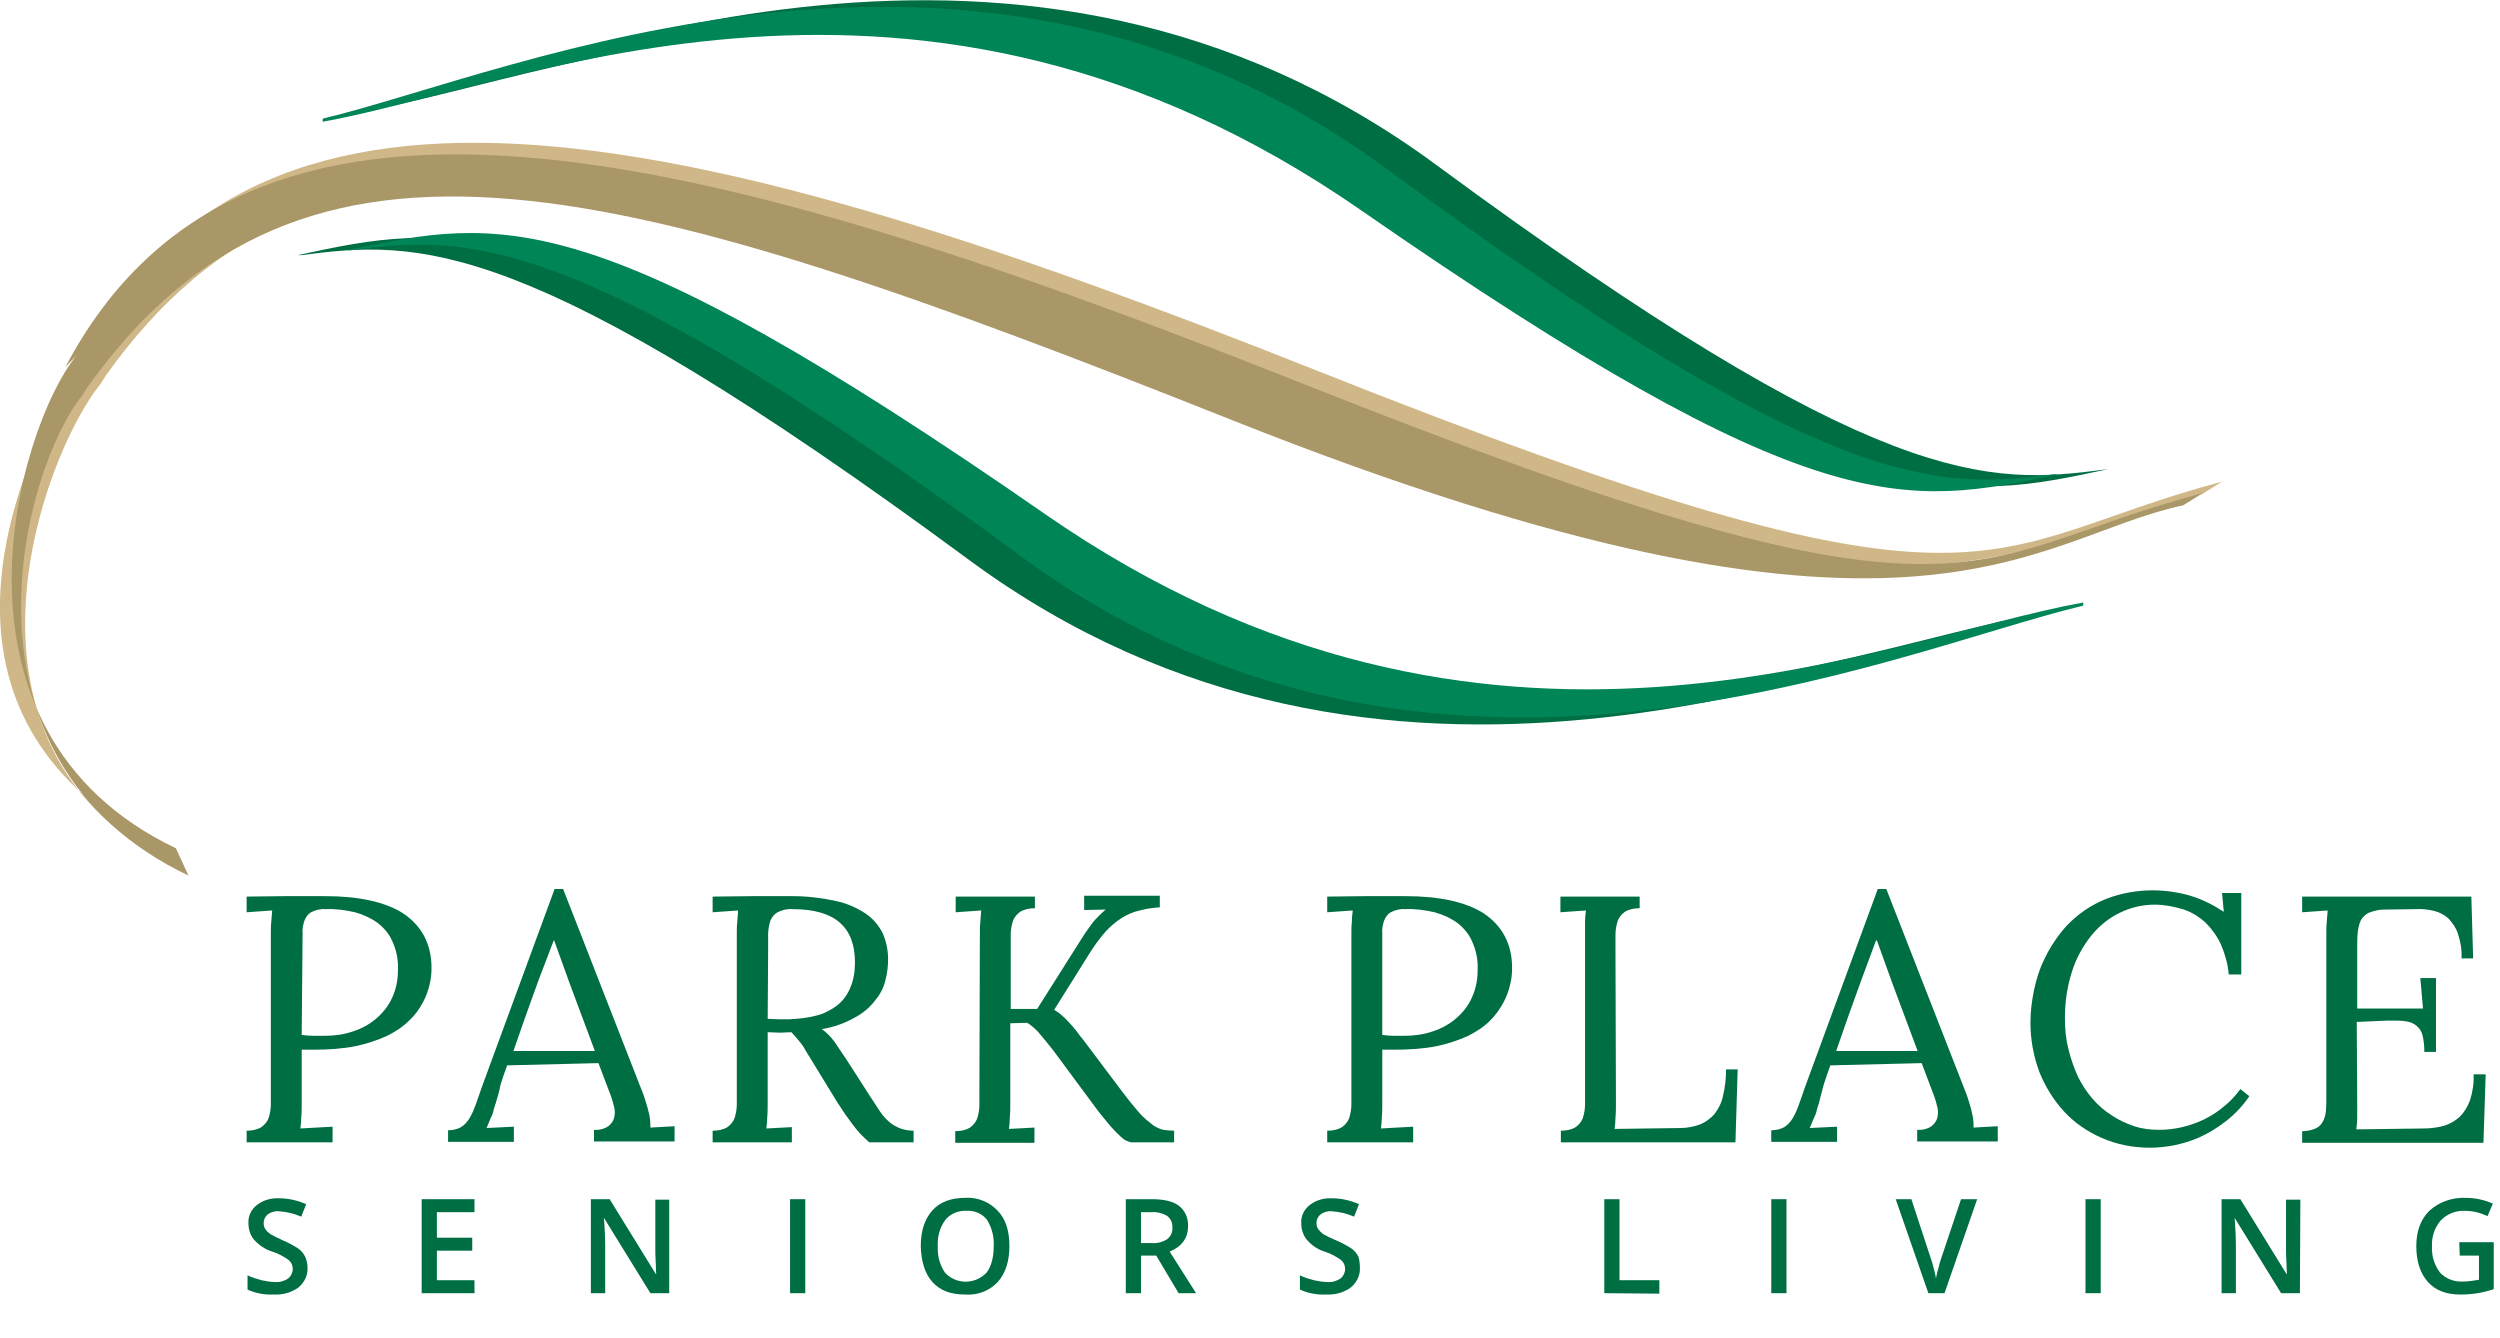 <?xml version="1.0" encoding="utf-8"?>
<!-- Generator: Adobe Illustrator 22.1.0, SVG Export Plug-In . SVG Version: 6.00 Build 0)  -->
<svg version="1.1" id="Layer_1" xmlns="http://www.w3.org/2000/svg" xmlns:xlink="http://www.w3.org/1999/xlink" x="0px" y="0px"
	 viewBox="0 0 558.5 299" style="enable-background:new 0 0 558.5 299;" xml:space="preserve">
<style type="text/css">
	.st0{fill:#006E43;}
	.st1{fill:#D0B787;}
	.st2{fill:#008556;}
	.st3{fill:#AA9767;}
</style>
<title>Park-Place-Logo-2018</title>
<path class="st0" d="M471,104.8c-34.3,7.4-54.6,11.3-155.9-58.9c-99-68.7-188.2-29.2-233.4-21.1l0.5-0.5
	c42.4-10.1,146.2-55.6,238.6,12.5c99.2,73.1,123.2,71.5,149.4,68.1L471,104.8z"/>
<path class="st1" d="M18.8,78.8C-2,113-16.9,163.9,38,190.1l1.8,3.7C-15,167.6,9.4,101.9,22.5,85.7l1.2-1.9
	C72,16.3,143.3,37.1,279.3,91.2c153,60.9,178.5,26.3,212.6,19.2l4.5-2.8c-55.9,14.8-49.6,35.9-202.7-25C157.6,28.5,58.5,4,18.8,79.4
	V78.8z"/>
<path class="st2" d="M459.9,105.9c-34.3,7.4-54.6,11.3-155.8-58.9c-99-68.7-186.9-27.9-232-19.8v-0.7
	c42.4-10.1,145.4-56.7,237.8,11.3c99.2,73.1,123.1,71.5,149.4,68.1H459.9z"/>
<path class="st0" d="M66.5,57c34.3-7.4,54.6-11.3,155.8,58.9c99,68.7,188.2,29.2,233.3,21.2l-0.5,0.5
	c-42.4,10.1-146.2,55.6-238.6-12.5C117.4,52,93.5,53.6,67.3,57H66.5z"/>
<path class="st2" d="M77.6,55.9c34.3-7.4,54.6-11.3,155.8,58.9c99,68.7,186.9,27.9,232,19.8v0.7C423,145.4,320,192,227.7,124
	C128.4,50.9,104.5,52.5,78.3,55.9H77.6z"/>
<path class="st3" d="M17.1,79.4C3.9,95.6-15.7,163.3,39.3,189.5l2.8,6.1c-54.9-26.2-36.8-91.1-23.7-107.3l1.2-1.9
	c48.3-67.5,119.5-46.7,255.5,7.4c153.1,60.9,178.5,26.3,212.6,19.1l4.5-2.8c-55.9,14.8-49.6,35.9-202.7-25
	C153.5,31.1,54.4,6.6,14.6,82L17.1,79.4z"/>
<path class="st0" d="M68.7,283.2c0.1,1.7-0.7,3.3-2,4.4c-1.6,1.2-3.6,1.7-5.6,1.6c-2,0.1-4-0.3-5.8-1.1v-3.2c1,0.5,2,0.8,3.1,1.1
	c1,0.2,2,0.4,3,0.4c1.1,0.1,2.1-0.2,3-0.8c0.6-0.5,1-1.3,1-2.1c0-0.8-0.3-1.5-0.9-2c-1.1-0.8-2.4-1.5-3.7-1.9
	c-1.6-0.5-2.9-1.4-4.1-2.7c-0.8-1-1.2-2.3-1.2-3.6c-0.1-1.6,0.6-3.1,1.9-4.1c1.4-1.1,3.2-1.6,5-1.5c2.1,0,4.1,0.5,6,1.3l-1.1,2.8
	c-1.6-0.7-3.3-1.1-5-1.2c-0.9-0.1-1.8,0.2-2.5,0.7c-0.6,0.5-0.9,1.2-0.9,1.9c0,0.5,0.1,1,0.4,1.4c0.3,0.5,0.7,0.8,1.1,1.1
	c0.9,0.5,1.9,1,2.8,1.4c1.2,0.5,2.3,1.1,3.4,1.8c0.7,0.5,1.2,1.1,1.6,1.9C68.5,281.5,68.7,282.4,68.7,283.2z"/>
<path class="st0" d="M106,288.9H94.2v-21H106v2.9h-8.4v5.7h7.9v2.9h-7.9v6.6h8.4V288.9z"/>
<path class="st0" d="M149.5,288.9h-4.2L135,272.2h-0.1l0.1,0.9c0.1,1.8,0.2,3.4,0.2,4.9v10.9H132v-21h4.2l10.3,16.7h0.1
	c0-0.2-0.1-1-0.1-2.4c-0.1-1.4-0.1-2.5-0.1-3.2v-11h3.1L149.5,288.9z"/>
<path class="st0" d="M176.5,288.9v-21h3.4v21H176.5z"/>
<path class="st0" d="M225.5,278.4c0,3.4-0.9,6.1-2.6,8c-1.9,2-4.5,3-7.3,2.8c-3.2,0-5.6-0.9-7.3-2.8c-1.7-1.9-2.5-4.6-2.6-8
	c0-3.5,0.9-6.1,2.6-8s4.2-2.8,7.3-2.8c2.7-0.2,5.4,0.9,7.2,2.8C224.7,272.3,225.5,275,225.5,278.4z M209.5,278.4
	c-0.1,2.1,0.4,4.1,1.6,5.9c2.4,2.6,6.4,2.7,9,0.3c0.1-0.1,0.2-0.2,0.3-0.3c1-1.3,1.6-3.3,1.6-5.9c0.1-2.1-0.4-4.1-1.5-5.9
	c-1.1-1.4-2.8-2.1-4.6-2c-1.8-0.1-3.5,0.6-4.7,2C209.9,274.3,209.4,276.3,209.5,278.4L209.5,278.4z"/>
<path class="st0" d="M254.9,280.5v8.4h-3.4v-21h5.9c2.7,0,4.7,0.5,6,1.5c1.4,1.1,2.1,2.8,2,4.6c0,2.6-1.4,4.5-4.1,5.6l5.9,9.3h-3.9
	l-5-8.4L254.9,280.5z M254.9,277.7h2.4c1.2,0.1,2.4-0.2,3.5-0.9c0.8-0.7,1.2-1.6,1.1-2.6c0.1-1-0.4-2-1.2-2.6
	c-1.1-0.6-2.3-0.9-3.5-0.8h-2.3L254.9,277.7z"/>
<path class="st0" d="M303.8,283.2c0.1,1.7-0.7,3.3-2,4.4c-1.6,1.2-3.6,1.7-5.6,1.6c-2,0.1-4-0.3-5.8-1.1v-3.2c1,0.5,2,0.8,3.1,1.1
	c1,0.2,2,0.4,3,0.4c1.1,0.1,2.1-0.2,3-0.8c0.6-0.5,1-1.3,1-2.1c0-0.8-0.3-1.5-0.9-2c-1.1-0.8-2.4-1.5-3.7-1.9
	c-1.6-0.5-2.9-1.4-4-2.7c-0.8-1-1.2-2.3-1.2-3.6c-0.1-1.6,0.6-3.1,1.9-4.1c1.4-1.1,3.2-1.6,5-1.5c2.1,0,4.1,0.5,6,1.3l-1.1,2.8
	c-1.6-0.7-3.3-1.1-5-1.2c-0.9-0.1-1.8,0.2-2.5,0.7c-0.6,0.5-0.9,1.2-0.9,1.9c0,0.5,0.1,1,0.4,1.4c0.3,0.4,0.7,0.8,1.1,1.1
	c0.9,0.5,1.9,1,2.9,1.4c1.2,0.5,2.3,1.1,3.4,1.8c0.7,0.5,1.2,1.1,1.6,1.9C303.7,281.5,303.8,282.4,303.8,283.2z"/>
<path class="st0" d="M358.4,288.9v-21h3.4V286h8.9v3L358.4,288.9z"/>
<path class="st0" d="M395.7,288.9v-21h3.4v21H395.7z"/>
<path class="st0" d="M438.1,267.9h3.6l-7.3,21h-3.6l-7.3-21h3.5l4.3,13.1c0.2,0.6,0.5,1.4,0.7,2.4c0.3,1,0.4,1.7,0.5,2.2
	c0.1-0.7,0.3-1.6,0.6-2.5c0.2-1,0.5-1.7,0.6-2.1L438.1,267.9z"/>
<path class="st0" d="M465.9,288.9v-21h3.4v21H465.9z"/>
<path class="st0" d="M513.8,288.9h-4.2l-10.3-16.7h-0.1l0.1,0.9c0.1,1.8,0.2,3.4,0.2,4.9v10.9h-3.2v-21h4.2l10.3,16.7h0.1
	c0-0.2-0.1-1-0.1-2.4c-0.1-1.4-0.1-2.5-0.1-3.2v-11h3.2L513.8,288.9z"/>
<path class="st0" d="M549.4,277.5h7.7v10.5c-1.2,0.4-2.4,0.7-3.6,0.9c-1.3,0.2-2.5,0.3-3.8,0.3c-3.2,0-5.6-0.9-7.3-2.8
	s-2.6-4.6-2.6-8c0-3.4,1-6,2.9-7.9c2.2-2,5.1-3,8-2.9c2.1,0,4.3,0.4,6.2,1.3l-1.2,2.8c-1.6-0.8-3.3-1.2-5.1-1.2
	c-2-0.1-3.9,0.7-5.3,2.1c-1.4,1.6-2.1,3.7-2,5.8c-0.1,2.1,0.5,4.2,1.8,5.9c1.3,1.4,3.2,2.1,5.1,2c1.2,0,2.4-0.2,3.6-0.4v-5.4h-4.3
	L549.4,277.5z"/>
<path class="st0" d="M70.2,234.5H69c-0.6,0-1.1,0-1.6,0v11.4c0,1.4,0,2.7-0.1,3.7c0,0.8-0.1,1.7-0.2,2.5l7.2-0.4v3.5H55.1v-2.6
	c1.2,0,2.3-0.2,3.3-0.8c0.7-0.5,1.3-1.2,1.6-2c0.3-1,0.5-2,0.5-3c0-1.2,0-2.4,0-3.8v-34c0-1.1,0-2.1,0.1-3s0.1-1.8,0.2-2.6l-5.7,0.4
	v-3.5c2.8,0,5.6-0.1,8.5-0.1h9c7.6,0,13.4,1.3,17.4,3.8c4.2,2.8,6.4,6.9,6.4,12.2c0,1.2-0.1,2.4-0.4,3.6c-0.3,1.4-0.8,2.8-1.5,4.1
	c-0.8,1.5-1.8,2.9-3.1,4.1c-1.4,1.4-3.1,2.5-4.9,3.4c-2.2,1-4.6,1.8-7,2.3C76.5,234.3,73.3,234.5,70.2,234.5z M67.4,231.2
	c0.8,0.1,1.7,0.2,2.6,0.2c0.7,0,1.6,0,2.6,0c2.1,0,4.3-0.3,6.3-1c1.9-0.6,3.7-1.6,5.2-2.9c1.5-1.3,2.7-2.8,3.5-4.6
	c0.9-1.9,1.3-4,1.3-6.2c0.1-2.2-0.3-4.3-1.2-6.3c-0.7-1.7-1.9-3.1-3.3-4.2c-1.5-1.1-3.3-1.9-5.1-2.4c-2.2-0.5-4.4-0.8-6.6-0.7
	c-1.1-0.1-2.2,0.2-3.2,0.7c-0.7,0.4-1.2,1.1-1.5,1.9c-0.3,0.9-0.5,1.9-0.4,2.9L67.4,231.2L67.4,231.2z"/>
<path class="st0" d="M110.7,246.6c-0.2,0.6-0.4,1.2-0.5,1.7s-0.3,0.9-0.5,1.3s-0.3,0.8-0.5,1.2s-0.3,0.8-0.5,1.2l6.1-0.3v3.4h-14.7
	v-2.6c1,0,2-0.2,2.9-0.7c0.8-0.5,1.4-1.2,1.9-2c0.6-1,1-2,1.4-3.1l1.4-4l16.2-44.1h1.9l17.5,44.8c0.2,0.5,0.5,1.2,0.7,1.9
	s0.5,1.5,0.7,2.3c0.2,0.8,0.4,1.5,0.5,2.3c0.1,0.7,0.1,1.3,0.1,2l5.4-0.3v3.4h-18v-2.6c1.1,0.1,2.3-0.2,3.2-0.8
	c0.6-0.5,1.1-1.1,1.3-1.9c0.2-0.8,0.2-1.6,0-2.4c-0.2-0.8-0.4-1.6-0.7-2.4l-2.8-7.4l-20.4,0.5c-0.6,1.6-1.1,3.1-1.5,4.4
	C111.5,244,111.1,245.3,110.7,246.6z M120.3,219c-1.2,3.4-2.3,6.3-3.2,8.9c-0.9,2.6-1.7,4.9-2.4,6.9h18.2l-5.6-15l-3.5-9.7h-0.1
	L120.3,219z"/>
<path class="st0" d="M176.8,230.6c-0.9,0-1.8,0.1-2.6,0.1s-1.8-0.1-2.7-0.1v15.3c0,1.4,0,2.7-0.1,3.7c0,0.8-0.1,1.7-0.2,2.5l5.7-0.3
	v3.4h-17.7v-2.6c1.2,0,2.3-0.2,3.3-0.8c0.7-0.5,1.3-1.2,1.6-2c0.3-1,0.5-2,0.5-3c0-1.2,0-2.4,0-3.8v-34c0-1.1,0-2.1,0.1-3
	s0.1-1.8,0.2-2.6l-5.7,0.4v-3.5c3,0,5.9-0.1,8.9-0.1s6,0,9,0c3.3,0,6.5,0.4,9.7,1.1c2.4,0.5,4.6,1.5,6.6,2.8
	c1.6,1.1,2.9,2.6,3.8,4.4c0.8,1.8,1.2,3.8,1.2,5.8c0,1.6-0.2,3.2-0.6,4.7c-0.4,1.7-1.2,3.2-2.3,4.5c-1.2,1.6-2.8,2.9-4.5,3.8
	c-2.3,1.3-4.8,2.2-7.4,2.6c1.1,0.8,2,1.7,2.8,2.8c0.8,1.2,1.7,2.5,2.7,4l5.4,8.4c0.7,1.1,1.3,2,1.9,2.9c0.6,0.9,1.2,1.7,2,2.4
	c0.7,0.7,1.6,1.2,2.5,1.6c1,0.4,2.1,0.6,3.2,0.6v2.6h-9.9c-0.7-0.6-1.4-1.3-2.1-2c-0.6-0.7-1.2-1.4-1.7-2.1
	c-0.5-0.7-1.1-1.5-1.6-2.2s-1-1.6-1.6-2.4L182,238c-0.4-0.6-0.7-1.2-1.1-1.8s-0.8-1.3-1.2-2s-0.9-1.3-1.4-1.9
	C177.8,231.7,177.3,231.1,176.8,230.6z M171.5,227.6c0.8,0,1.6,0.1,2.4,0.1c0.8,0,1.7,0,2.5,0c2-0.1,4-0.3,5.9-0.8
	c1.7-0.4,3.2-1.2,4.6-2.2c1.3-1,2.3-2.3,3-3.9c0.8-1.8,1.1-3.8,1.1-5.8c0-3.9-1.1-6.9-3.4-8.9s-5.8-3-10.6-3
	c-1.1-0.1-2.3,0.2-3.3,0.7c-0.7,0.4-1.3,1.1-1.6,1.9c-0.3,1-0.5,2-0.5,3c0,1.1,0,2.4,0,3.8L171.5,227.6z"/>
<path class="st0" d="M218.9,209c0-1.1,0-2.1,0.1-3s0.1-1.8,0.2-2.6l-5.7,0.4v-3.5h17.7v2.6c-1.2,0-2.3,0.2-3.3,0.8
	c-0.7,0.5-1.3,1.2-1.6,2c-0.3,1-0.5,2-0.5,3c0,1.1,0,2.4,0,3.8v12.9h5.9l9.8-15.5c0.3-0.5,0.7-1.1,1.1-1.7s0.9-1.2,1.3-1.8
	s1-1.2,1.5-1.7c0.5-0.5,1-1,1.6-1.5l-4.8,0.1v-3.2h16.9v2.6c-1.5,0.1-3,0.3-4.5,0.7c-1.4,0.3-2.7,0.9-3.9,1.6
	c-1.4,0.9-2.6,1.9-3.7,3.1c-1.4,1.6-2.7,3.4-3.8,5.2l-7.7,12.3c0.7,0.4,1.4,0.9,2,1.5c0.6,0.5,1.1,1.1,1.6,1.6
	c0.5,0.6,1,1.1,1.5,1.8s0.9,1.2,1.4,1.8l8.8,11.7c1.2,1.6,2.5,3.2,3.8,4.7c0.9,1,1.9,1.8,2.9,2.6c0.7,0.5,1.5,0.9,2.4,1.1
	c0.8,0.1,1.6,0.2,2.4,0.2v2.6h-9.6c-0.5-0.1-1-0.3-1.5-0.6c-0.7-0.5-1.3-1.1-1.9-1.7c-0.7-0.7-1.4-1.5-2.2-2.5s-1.6-1.9-2.3-2.9
	l-9.4-12.7c-1-1.3-2-2.5-3-3.7c-0.8-1-1.8-1.9-2.9-2.6l-3.8,0.1v17.4c0,1.4,0,2.7-0.1,3.7c0,0.8-0.1,1.7-0.2,2.5l5.7-0.3v3.4h-17.7
	v-2.6c1.2,0,2.3-0.2,3.3-0.8c0.7-0.5,1.3-1.2,1.6-2c0.3-1,0.5-2,0.5-3c0-1.2,0-2.4,0-3.8L218.9,209z"/>
<path class="st0" d="M311.6,234.5h-1.2c-0.5,0-1.1,0-1.6,0v11.4c0,1.4,0,2.7-0.1,3.7c0,0.9-0.1,1.7-0.2,2.5l7.2-0.4v3.5h-19.2v-2.6
	c1.2,0,2.3-0.2,3.3-0.8c0.7-0.5,1.3-1.2,1.6-2c0.3-1,0.5-2,0.5-3c0-1.2,0-2.4,0-3.8v-34c0-1.1,0-2.1,0.1-3c0-0.9,0.1-1.8,0.2-2.6
	l-5.7,0.4v-3.5c2.8,0,5.6-0.1,8.5-0.1h9c7.6,0,13.4,1.3,17.4,3.8c4.2,2.8,6.4,6.9,6.4,12.2c0,1.2-0.1,2.4-0.4,3.6
	c-0.3,1.4-0.8,2.8-1.5,4.1c-0.8,1.5-1.8,2.9-3,4.1c-1.4,1.4-3.1,2.5-4.9,3.4c-2.2,1-4.6,1.8-7,2.3
	C318,234.3,314.8,234.5,311.6,234.5z M308.8,231.2c0.8,0.1,1.7,0.2,2.5,0.2c0.7,0,1.6,0,2.5,0c2.1,0,4.3-0.3,6.3-1
	c1.9-0.6,3.7-1.6,5.2-2.9c1.5-1.3,2.7-2.8,3.5-4.6c0.9-1.9,1.3-4,1.3-6.2c0.1-2.2-0.3-4.3-1.2-6.3c-0.7-1.7-1.9-3.1-3.3-4.2
	c-1.5-1.1-3.3-1.9-5.1-2.4c-2.2-0.5-4.4-0.8-6.6-0.7c-1.1-0.1-2.2,0.2-3.2,0.7c-0.7,0.4-1.2,1.1-1.5,1.9c-0.3,0.9-0.5,1.9-0.4,2.9
	L308.8,231.2L308.8,231.2z"/>
<path class="st0" d="M361,246.1c0,1.4,0,2.6-0.1,3.6c0,0.8-0.1,1.7-0.2,2.5l14.7-0.2c1.5,0,3-0.3,4.4-0.8c1.2-0.5,2.3-1.3,3.2-2.3
	c0.9-1.2,1.6-2.5,1.9-4c0.5-2,0.7-4,0.7-6h2.6l-0.5,16.3h-39v-2.6c1.2,0,2.3-0.2,3.3-0.8c0.7-0.5,1.3-1.2,1.6-2c0.3-1,0.5-2,0.5-3
	c0-1.2,0-2.4,0-3.8v-34c0-1.1,0-2.1,0-3s0.1-1.8,0.2-2.6l-5.7,0.4v-3.5h17.7v2.6c-1.2,0-2.3,0.2-3.3,0.8c-0.7,0.5-1.3,1.2-1.6,2
	c-0.3,1-0.5,2-0.5,3c0,1.1,0,2.4,0,3.8L361,246.1z"/>
<path class="st0" d="M406.3,246.6c-0.2,0.6-0.4,1.2-0.5,1.7s-0.3,0.9-0.5,1.3s-0.3,0.8-0.5,1.2s-0.3,0.8-0.5,1.2l6.1-0.3v3.4h-14.7
	v-2.6c1,0,2-0.2,2.9-0.7c0.8-0.5,1.4-1.2,1.9-2c0.6-1,1-2,1.4-3.1l1.4-4l16.2-44.1h1.9l17.5,44.8c0.2,0.5,0.5,1.2,0.7,1.9
	s0.5,1.5,0.7,2.3c0.2,0.8,0.4,1.6,0.5,2.3c0.1,0.7,0.1,1.3,0.1,2l5.4-0.3v3.4h-18v-2.6c1.1,0.1,2.3-0.2,3.2-0.8
	c0.6-0.5,1.1-1.1,1.3-1.9c0.2-0.8,0.2-1.6,0-2.4c-0.2-0.8-0.4-1.6-0.7-2.4l-2.8-7.4l-20.4,0.5c-0.6,1.6-1.1,3.1-1.5,4.4
	C407,244,406.6,245.3,406.3,246.6z M415.8,219c-1.2,3.4-2.3,6.3-3.2,8.9c-0.9,2.6-1.7,4.9-2.4,6.9h18.2l-5.6-15l-3.5-9.7h-0.2
	L415.8,219z"/>
<path class="st0" d="M481.4,202.1c-2.7,0-5.4,0.6-7.8,1.8c-2.5,1.2-4.6,2.9-6.4,5.1c-1.9,2.4-3.4,5.1-4.3,8
	c-1.1,3.4-1.6,6.9-1.6,10.4c0,2.4,0.2,4.7,0.8,7c0.5,2.1,1.2,4.1,2.1,6.1c0.9,1.8,2,3.5,3.3,5c1.2,1.4,2.7,2.7,4.3,3.7
	c1.5,1,3.2,1.8,5,2.4c1.8,0.6,3.7,0.8,5.6,0.8c1.7,0,3.4-0.2,5.1-0.6c3.4-0.8,6.6-2.3,9.3-4.6c1.4-1.1,2.6-2.4,3.7-3.9l2,1.6
	c-1.5,2.2-3.3,4.1-5.4,5.7c-1.8,1.4-3.8,2.6-5.8,3.5c-1.8,0.8-3.8,1.4-5.8,1.8c-1.7,0.3-3.5,0.5-5.2,0.5c-3.7,0-7.4-0.7-10.8-2.2
	c-3.2-1.4-6.1-3.4-8.4-5.9c-2.4-2.6-4.2-5.6-5.5-8.8c-1.3-3.5-2-7.2-2-11c0-2.5,0.3-4.9,0.8-7.3c0.5-2.4,1.2-4.7,2.3-6.9
	c1-2.2,2.3-4.2,3.8-6.1c1.5-1.9,3.3-3.5,5.3-4.9c2.1-1.4,4.4-2.5,6.8-3.2c5.4-1.6,11.2-1.6,16.7,0c2.7,0.8,5.2,2.1,7.5,3.6l-0.4-4.2
	h4.3v18.2h-2.8c-0.2-2.3-0.8-4.5-1.7-6.6c-0.8-1.8-2-3.5-3.4-4.9c-1.4-1.3-3.1-2.4-4.9-3C485.6,202.5,483.5,202.1,481.4,202.1z"/>
<path class="st0" d="M526.6,246.1c0,1.5,0,2.7,0,3.7c0,0.8-0.1,1.7-0.2,2.5l15-0.2c1.6,0,3.1-0.2,4.6-0.6c1.3-0.4,2.5-1.1,3.5-2
	c1-1,1.8-2.3,2.3-3.7c0.6-1.9,0.9-3.8,0.8-5.8h2.7l-0.5,15.3h-40.5v-2.6c1,0,2.1-0.2,3-0.6c0.7-0.3,1.3-0.9,1.6-1.5
	c0.4-0.7,0.6-1.5,0.7-2.3c0.1-1,0.1-2,0.1-2.9V209c0-1.1,0-2.1,0.1-3s0.1-1.8,0.2-2.6l-5.7,0.4v-3.5h37.8l0.4,13.8h-2.6
	c0.1-1.9-0.2-3.7-0.8-5.5c-0.4-1.3-1.2-2.4-2.1-3.4c-0.9-0.8-2-1.4-3.2-1.7c-1.3-0.3-2.7-0.5-4-0.4l-7.2,0.1c-1.2,0-2.3,0.3-3.4,0.7
	c-0.8,0.4-1.4,1-1.8,1.7c-0.4,0.9-0.6,1.9-0.7,2.9c-0.1,1.1-0.1,2.5-0.1,4.1v12.7h14.7l-0.6-6.8h3.5v16.5h-2.6
	c0-1.2-0.1-2.5-0.4-3.7c-0.2-0.8-0.6-1.5-1.3-2.1c-0.6-0.5-1.4-0.9-2.2-1c-1.1-0.2-2.1-0.2-3.2-0.2h-1.1c-0.4,0-2.7,0.1-6.9,0.3
	L526.6,246.1z"/>
</svg>
